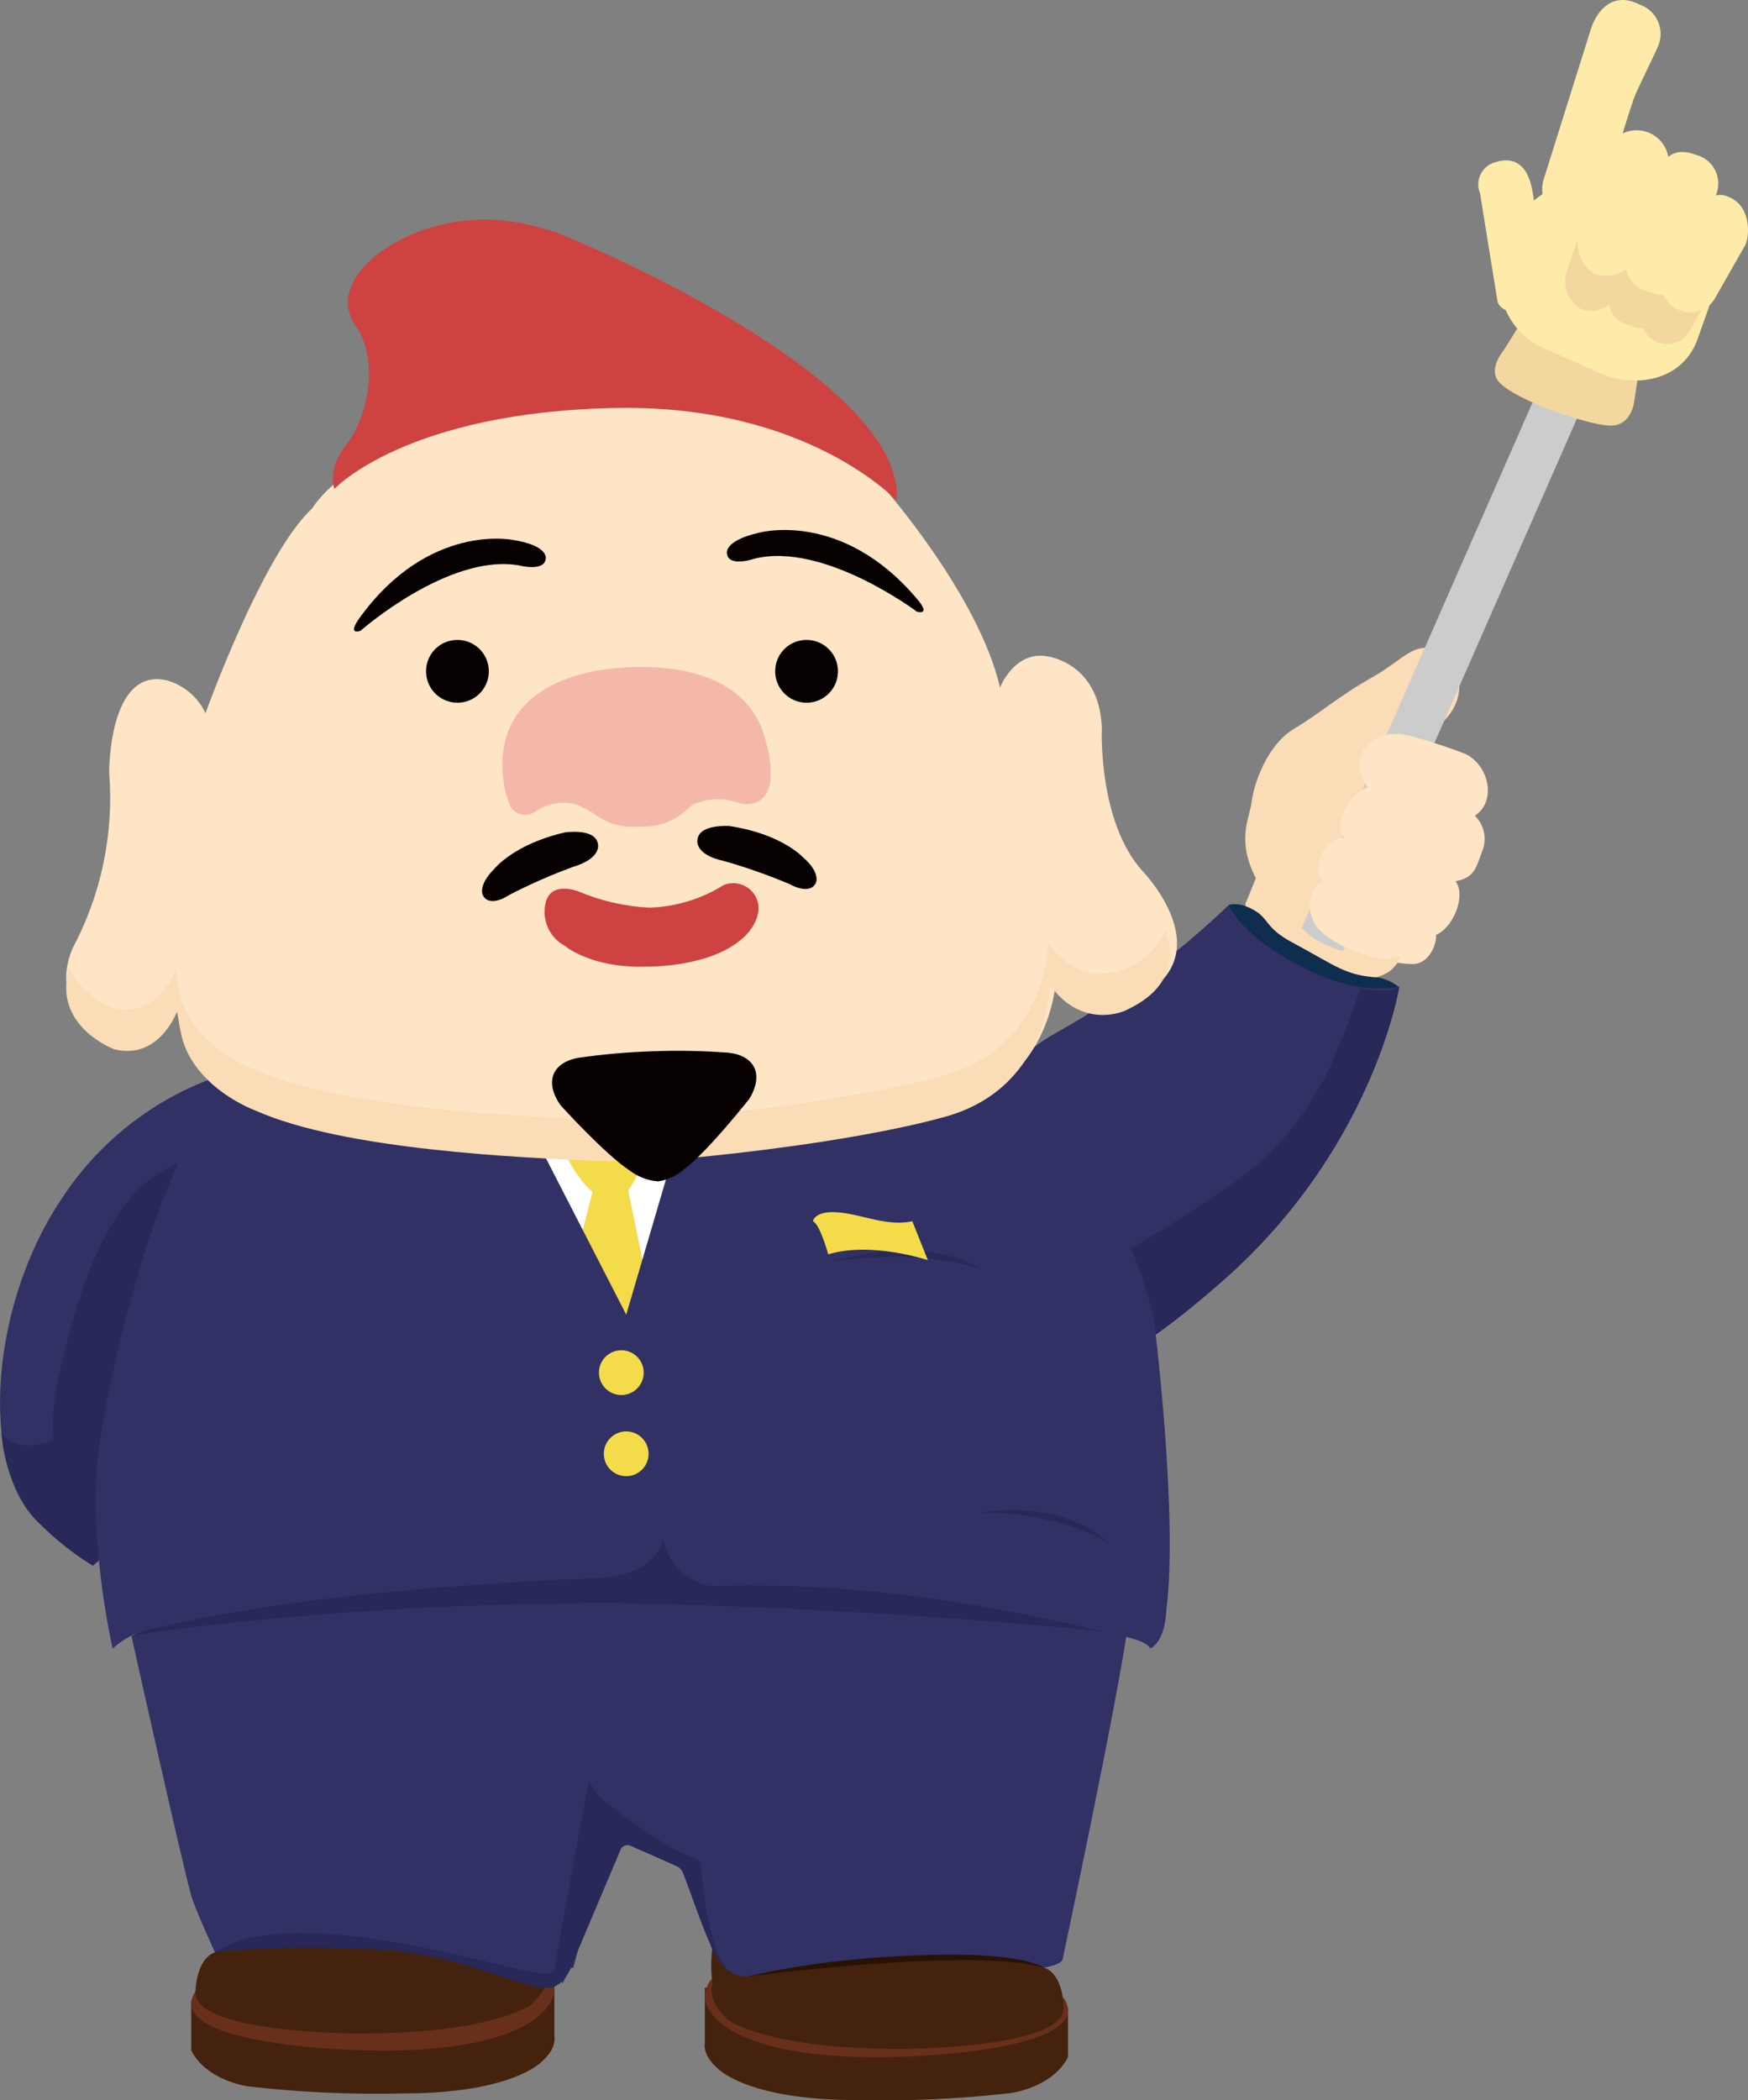 <?xml version="1.0" encoding="UTF-8"?><svg xmlns="http://www.w3.org/2000/svg" xmlns:xlink="http://www.w3.org/1999/xlink" viewBox="0 0 149.418 179.486"><rect x="0" y="0" width="149.418" height="179.486" fill="#808080" stroke="none"/><defs><clipPath id="d"><rect width="149.418" height="179.486" fill="none" stroke-width="0"/></clipPath></defs><g isolation="isolate"><g id="b"><g id="c"><g clip-path="url(#d)"><path d="M106.999,68.491c.168-1.441,1.291-4.816,3.619-6.207s3.721-2.732,6.751-4.441c2.606-1.471,3.466-3.038,5.48-2.273s2.741,3.877.6,6.016c-3.088,3.088-5.543,2.248-4.025,3.186s3.529,5.879,2.889,10.284.009,6.436-3.408,6.824c-5.9.67-11.955-4.069-11.555-6.824-1.7-3.306-.521-5.119-.353-6.565" fill="#fadcb6" stroke-width="0"/><path d="M108.631,95.343c-.686.474-1.578.529-2.317.143-.748-.287-1.277-.965-1.373-1.761l26.867-61.165,3.689,1.619-26.866,61.164Z" fill="#ccc" stroke-width="0"/><path d="M130.034,27.526l-1.483,2.387s-1.378,1.606-.45,2.7c1.335,1.571,7.636,3.726,9.527,3.764s2.071-2.117,2.071-2.117l.614-4.092-10.279-2.642Z" fill="#f2d89e" stroke-width="0"/><path d="M131.979,15.254c-.5,1.405.234,2.95,1.639,3.449,1.405.5,2.95-.234,3.449-1.639,0,0,1.714-6.173,2.585-8.619.307-.861,1.634-3.439,2.124-4.609.517-1.37-.175-2.899-1.545-3.416-.031-.012-.061-.022-.092-.033-2.289-1.167-3.606.544-4.105,1.948,0,0-.857,2.738-1.144,3.649-.729,2.318-2.912,9.269-2.912,9.269" fill="#ffeba9" stroke-width="0"/><path d="M128.003,25.739c.205.952,1.91,1.223,3.231.933s2.218-1.291,2.011-2.242l-1.785-4.394s-.293-3.126-.578-4.233c-.515-1.987-1.736-2.36-3.021-1.948-1.05.252-1.698,1.308-1.446,2.358.024.102.057.202.098.299,0,0,.477,2.969.691,4.292.159.983.8,4.935.8,4.935" fill="#ffeba9" stroke-width="0"/><path d="M128.597,21.88c-1.196,3.228.452,6.814,3.68,8.01.004.001.007.003.011.004l4.849,2.154c3.25,1.157,6.8.2,7.964-3.047l1.152-3.24c1.158-3.251-.539-6.826-3.79-7.984l-5.124-1.823c-3.251-1.156-6.824.541-7.982,3.792l-.76,2.134Z" fill="#ffeba9" stroke-width="0"/><path d="M133.863,23.352c-.311,1.239.263,2.53,1.392,3.128,1.198.338,2.471-.202,3.059-1.3l2.478-6.966c.229-1.352-.681-2.634-2.033-2.863-1.03-.175-2.06.314-2.575,1.223l-2.321,6.778Z" fill="#f2d89e" stroke-width="0"/><path d="M137.732,24.691c-.54,1.061-.116,2.359.945,2.899.174.088.358.152.549.191,1.647.873,2.838-.683,3.126-1.491l2.079-5.843c.552-1.144.073-2.519-1.071-3.071-.122-.059-.249-.107-.38-.144-1.272-.453-2.241-.386-3.1,1.409l-2.148,6.05Z" fill="#f2d89e" stroke-width="0"/><path d="M140.583,26.053c-.628,1.04-.293,2.392.747,3.02.148.09.307.161.472.214,1.021.365,2.154-.085,2.648-1.05l2.3-4.039c.337-.7.46-2.91-1.169-3.672-1.1-.529-1.781-.014-2.652,1.263l-2.346,4.264Z" fill="#f2d89e" stroke-width="0"/><path d="M134.953,20.009c-.319.894.131,2.955,1.537,3.455,1.322.374,2.727-.222,3.377-1.432l2.739-7.693c.256-1.493-.747-2.91-2.239-3.166-1.141-.196-2.282.346-2.851,1.354l-2.563,7.482Z" fill="#ffeba9" stroke-width="0"/><path d="M139.224,21.486c-.595,1.174-.126,2.608,1.047,3.203.191.097.393.167.603.21,1.818.964,3.135-.754,3.453-1.647l2.3-6.454c.61-1.263.08-2.782-1.184-3.391-.134-.065-.273-.117-.416-.158-1.4-.5-2.477-.426-3.42,1.558l-2.383,6.679Z" fill="#ffeba9" stroke-width="0"/><path d="M142.373,22.99c-.693,1.151-.32,2.646.831,3.339.162.097.335.176.515.233,1.128.403,2.38-.093,2.926-1.16l2.542-4.46c.373-.776.51-3.213-1.288-4.056-1.219-.584-1.967-.016-2.931,1.4l-2.595,4.704Z" fill="#ffeba9" stroke-width="0"/><path d="M125.316,64.462c2.073,1.079,2.553,4.109.751,5.252.845.823,1.079,2.09.584,3.161-.548,1.569-.773,2.154-2.24,2.445.9,1.092-.056,3.868-1.666,4.587.085.727-.552,2.522-2.05,2.492-2.154-.044-6.239-1.136-7.988-3-.878-.934-1.232-3.158.33-4.065-.949-1.167.22-3.968,1.879-3.719-.893-.805.127-3.684,2.011-4.334-1.967-2.359.263-5.32,3.6-4.382,1.624.426,3.222.947,4.785,1.559" fill="#fde5c5" stroke-width="0"/><path d="M107.636,75.5c.627,1.303,1.639,2.381,2.9,3.088,1.893,2.115,3.278,2.466,5.714,3.071,1.147.361,2.377.372,3.53.03-.169.415-.421.791-.74,1.106-.552.565-3.487,2.294-8.506-1.122s-3.984-4.655-3.984-4.655l.8-1.963.286.445Z" fill="#fadcb6" stroke-width="0"/><path d="M105.032,77.352s.911-.4,2.437.607c.884.583.88,1.449,2.892,2.531,4.022,2.166,4.582,2.863,7.515,3.067.617.132,1.196.403,1.692.793,0,0-2.028,2.285-10.225-1.719-4.346-2.123-4.311-5.278-4.311-5.278" fill="#0f2d4f" stroke-width="0"/><path d="M85.929,97.493l5.276,18.424s.332,4.945,13.288-6.431,15.116-25.167,15.116-25.167c0,0-3.105.814-7.447-1.246-6.141-2.914-7.132-5.721-7.132-5.721-4.356,4.174-9.215,7.789-14.466,10.761-8,4.349-4.636,9.381-4.636,9.381" fill="#313166" stroke-width="0"/><path d="M116.291,84.489c-1.923,5.258-3.782,11.674-10.963,16.679-6.577,4.584-12.315,7.755-15.746,9.082l1.623,5.667s.332,4.945,13.288-6.431,15.117-25.162,15.117-25.162c0,0-.5.613-3.319.169" fill="#282859" stroke-width="0"/><path d="M20.848,91.328c-6.46,1.631-12.06,5.654-15.666,11.257-6.356,9.57-6.864,23.683-1.525,27.843,5.339,4.16,4.343,2.974,4.343,2.974l6.588-6.378,7.881-24.439-1.621-11.257Z" fill="#313166" stroke-width="0"/><path d="M8.003,118.938s-.794,3.21-3.178,4.094c-3.7,1.372-4.688-.563-4.688-.563.171,2.776,1.237,5.422,3.038,7.541,1.424,1.462,3.023,2.742,4.761,3.812l6.255-5.4-6.188-9.484Z" fill="#282859" stroke-width="0"/><path d="M17.756,98.851c-7.411.687-10.5,8.976-12.708,18.63-2.245,9.828,3.381,14.082,3.381,14.082l9.327-32.712Z" fill="#282859" stroke-width="0"/><path d="M60.25,169.895v4.727s-.248.979,1.045,2.114c0,0,2.425,2.751,11.909,2.751,4.391.103,8.785-.094,13.149-.592,0,0,3.571-.428,4.937-3.07v-4.205l-31.04-1.725Z" fill="#44220e" stroke-width="0"/><path d="M60.788,169.195c-.683.808-.683,1.992,0,2.8,0,0,2.07,4.365,16.674,3.773,0,0,16.436-.465,13.472-5h-25.326l-4.82-1.573Z" fill="#68301a" stroke-width="0"/><path d="M60.894,166.413c-.13,1.049-.13,2.11,0,3.159,0,0-.568,1.4,1.426,3.125,0,0,3.34,2.425,14.6,2.425,0,0,14.011,0,14.011-3.5,0,0,0-2.865-1.67-3.45-4.158-1.565-8.644-2.055-13.042-1.422,0,0-10.033.349-12.717,1.8,0,0-1.67.248-2.611-2.134" fill="#44220e" stroke-width="0"/><path d="M47.387,169.328v4.728s.248.978-1.045,2.113c0,0-2.425,2.751-11.909,2.751-4.391.104-8.785-.094-13.149-.593,0,0-3.571-.428-4.938-3.07v-4.205l31.041-1.724Z" fill="#44220e" stroke-width="0"/><path d="M46.85,168.628c.683.808.683,1.992,0,2.8,0,0-2.07,4.366-16.674,3.773,0,0-16.437-.463-13.472-5h25.326l4.82-1.573Z" fill="#68301a" stroke-width="0"/><path d="M46.743,165.098c.13,1.049.13,2.11,0,3.159,0,0,.568,1.4-1.426,3.126,0,0-3.34,2.425-14.6,2.425,0,0-14.011,0-14.011-3.5,0,0,0-2.865,1.67-3.448,4.157-1.566,8.643-2.056,13.04-1.425,0,0,10.033.35,12.717,1.8,0,0,1.67.247,2.611-2.135" fill="#44220e" stroke-width="0"/><path d="M63.883,168.925s19.382-2.545,25.381-.754c0,0-.4-1.938-12.265-1.513s-11.486,1.336-13.116,2.267" fill="#281205" stroke-width="0"/><path d="M44.707,96.972l15.522-1.579-6.908,20.447-8.614-18.868Z" fill="#fff" stroke-width="0"/><path d="M53.698,101.732c.982-1.404,1.561-3.05,1.674-4.76l-7.283.919c.497,1.516,1.37,2.882,2.536,3.971h.031l-2.567,9.933,5.793,3.066,2.039-2.227-2.223-10.902Z" fill="#f4db49" stroke-width="0"/><path d="M48.94,167.816s-.662,2.292-2.409,2.078c-3.29-.4-7.665-3.016-14.655-3.3-9.417-.383-13.5.26-13.5.26,0,0-1.766-3.869-2.02-4.829s5.6-2.963,5.6-2.963l12.934-1.079,12.96,8.653,1.09,1.18Z" fill="#282859" stroke-width="0"/><path d="M11.235,139.825s4.419,19.831,5.119,22.2c0,0,1.42,3.413,2.02,4.829,7.263-4.771,26.741,2.339,28.476,1.772.711-.2,1.435-.353,2.166-.458,0,0,2.04-8.514,4.2-10.831,0,0,3.827,1.831,5.012,2.317l2.8,7.092s.754,2.23,2.856,2.176c3.018-.685,6.078-1.171,9.16-1.454,0,0,12.556-1.293,16.221.7,0,0,1.4-.215,1.563-.7,0,0,4.72-22.147,5.6-28.668,0,0-14.652-4.907-42.6-4.907-28.232,0-42.6,5.93-42.6,5.93" fill="#313166" stroke-width="0"/><path d="M11.333,139.786s16.507-2.774,41.139-2.774c0,0,22,.267,43.958,2.664,0,0-16.235-9.2-41.744-9.2,0,0-30.261,2.152-43.353,9.308" fill="#282859" stroke-width="0"/><path d="M53.324,113.061l6.062-20.642,3.018-6.037s10.9-1.362,20.738,1.558c0,0,12.526,11.141,15.5,24.869,0,0,2.114,16.822,1.044,24.9,0,0-.049,2.549-1.373,3.182,0,0-.067-.528-2.043-.982-5.541-1.279-19.191-4.888-35.48-4.36-1.956-.33-3.535-1.779-4.03-3.7l-2.435-9.833-1.001-8.955Z" fill="#313166" stroke-width="0"/><path d="M46.241,98.163l9.347,18.207c.814,2.682,1.208,5.474,1.169,8.276v6.037s.38,3.7-5.355,4.186c0,0-23.562.682-38.069,4.284-1.386.185-2.679.797-3.7,1.752,0,0-2.336-10.029-1.071-17.914.839-5.048,2.01-10.036,3.505-14.93,0,0,3.895-14.278,10.418-19.244l22.3,1.751,1.456,7.595Z" fill="#313166" stroke-width="0"/><path d="M59.913,159.405c-.013-.24-.172-.449-.4-.525-2.537-.868-6.25-3.711-7.845-4.942-.602-.473-1.049-1.115-1.285-1.843-.059-.151-2.983,16-3,16.163-.186,2.584.379.132.7,1.263l.851-1.706,4.11-9.72c.125-.322.488-.482.81-.357.009.004.018.007.027.011l3.9,1.713c.286.125.51.358.623.649.575,1.489,1.47,4.166,2.23,5.879.333.939.897,1.779,1.639,2.443-1.709-1.837-2.279-7.555-2.362-9.027" fill="#282859" stroke-width="0"/><path d="M94.784,131.9s-3.949-2.63-11.009-2.63c0,0,6.94-1.317,11.009,2.633" fill="#282859" stroke-width="0"/><path d="M83.979,108.507s-4.9-1.907-12.95-.663c0,0,7.71-2.523,12.95.663" fill="#282859" stroke-width="0"/><path d="M55.018,117.15c.091,1.053-.688,1.981-1.741,2.072s-1.981-.688-2.072-1.741c-.091-1.052.687-1.979,1.739-2.072,1.053-.092,1.982.687,2.074,1.741h0" fill="#f4db49" stroke-width="0"/><path d="M55.434,124.086c.091,1.053-.688,1.981-1.741,2.072s-1.981-.688-2.072-1.741c-.091-1.052.687-1.979,1.739-2.072,1.053-.092,1.982.687,2.074,1.741h0" fill="#f4db49" stroke-width="0"/><path d="M70.797,107.206s-.71-2.59-1.31-2.829c0,0,.12-.923,2.154-.761s4.189,1.239,6.343.761l1.329,3.325s-4.813-1.615-8.517-.5" fill="#f4db49" stroke-width="0"/><path d="M51.52,98.646c-6.763-.321-21.91-.947-29.585-4.407,0,0-5.63-2.06-6.456-6.992l-.282-1.615s-1.563,4.28-5.405,3.276c0,0-5.893-2.191-3.612-7.813,2.474-4.618,3.569-9.851,3.153-15.074,0,0-.077-9.06,4.95-7.868,1.449.416,2.646,1.439,3.283,2.805,0,0,4.866-13.589,9.134-17.522,0,0,4.79-8.426,25.379-8.646,0,0,17.936-.708,23.484,6.9,0,0,8.093,9.184,9.918,17.071,0,0,1.214-3.162,4.04-2.666,0,0,4.444.521,4.663,6.1,0,0-.37,8.032,3.509,12.288,0,0,7.161,7.391-.96,11.076,0,0-3.659,1.7-6.44-2.262,0,0-.059,8.56-8.4,11.294,0,0-7.227,2.419-24.715,3.979l-5.658.076Z" fill="#fde5c5" stroke-width="0"/><path d="M62.356,70.598s-2.5-.186-2.724,1.085c0,0-.44,1.318,2.246,1.905,1.919.543,3.801,1.206,5.637,1.985,0,0,1.668.976,2.215-.093,0,0,.479-.866-1.121-2.237,0,0-1.808-1.97-6.253-2.644" fill="#070001" stroke-width="0"/><path d="M48.29,71.145s2.465-.375,2.793.869c0,0,.539,1.271-2.093,2.074-1.874.684-3.702,1.489-5.473,2.408,0,0-1.582,1.107-2.212.076,0,0-.548-.819.947-2.311,0,0,1.653-2.112,6.039-3.116" fill="#070001" stroke-width="0"/><path d="M78.395,52.29s-8-6.021-13.916-4.538c0,0-2.2.766-2.339-.442,0,0-.31-1.083,2.723-1.775,0,0,7.027-2.005,13.483,5.608,0,0,1.305,1.413.049,1.147" fill="#070001" stroke-width="0"/><path d="M30.815,53.911s7.517-6.618,13.519-5.594c0,0,2.254.6,2.318-.608,0,0,.212-1.106-2.866-1.571,0,0-7.154-1.45-13.012,6.625,0,0-1.185,1.527.041,1.148" fill="#070001" stroke-width="0"/><path d="M61.854,75.645c-1.909,1.196-4.102,1.861-6.353,1.928-2.059-.099-4.084-.558-5.984-1.358,0,0-2.3-.966-2.844.816-.424,1.497.253,3.086,1.625,3.819,0,0,2.26,1.927,6.963,1.763,0,0,5.665.126,8.437-2.627,0,0,1.743-1.628.925-3.293-.506-1.022-1.715-1.479-2.77-1.047" fill="#ce4242" stroke-width="0"/><path d="M52.807,34.864c-18.1.3-24.228,6.924-24.228,6.924,0,0-.663-1.677,1.006-3.756s2.925-6.8.937-10.028c0,0-2.429-2.614,1.306-5.923,0,0,6.922-6.4,17.686-1.39,0,0,27.938,11.639,27.128,22.1,0,0-7.571-8.176-23.835-7.925" fill="#ce4242" stroke-width="0"/><path d="M9.638,86.15c3.819.986,5.371-3.216,5.371-3.216l.279,1.586c.821,4.843,6.415,6.869,6.415,6.869,7.625,3.394,22.672,4.011,29.39,4.326l5.625-.066c17.372-1.536,24.555-3.912,24.555-3.912,8.282-2.684,8.342-11.091,8.342-11.091,2.76,3.9,6.4,2.222,6.4,2.222,1.614-.568,2.919-1.782,3.6-3.352.8,2.282.6,5.042-3.477,6.875,0,0-3.635,1.668-6.4-2.226,0,0-.059,8.411-8.342,11.1,0,0-7.181,2.375-24.556,3.907l-5.624.07c-6.719-.316-21.764-.932-29.389-4.33,0,0-5.594-2.024-6.414-6.872l-.28-1.582s-1.551,4.2-5.371,3.217c0,0-5.3-1.956-3.855-6.9.79,1.546,2.117,2.749,3.733,3.384" fill="#fadcb6" stroke-width="0"/><path d="M49.401,90.413c2.124-.308,4.264-.496,6.41-.565h.053c2.144-.078,4.291-.037,6.431.125,2.2.258,3.033,1.836,1.756,3.943,0,0-3.529,4.473-5.515,5.968-.636.573-1.424.951-2.269,1.089-.885-.069-1.731-.391-2.437-.928-2.085-1.355-5.91-5.576-5.91-5.576-1.418-2.014-.693-3.647,1.48-4.054" fill="#070001" stroke-width="0"/><path d="M63.937,68.722c-.302 0-.603-.043-.893-.128-1.24-.446-2.605-.384-3.8.171-.188.13-.368.272-.539.423-1.098,1.04-2.586,1.564-4.093,1.442-1.387.146-2.776-.251-3.876-1.109-.523-.339-1.083-.616-1.669-.827-1.205-.255-2.462.021-3.449.758-.707.397-1.602.146-1.999-.561-.063-.113-.111-.233-.143-.358,0,0-3.483-8.965,7.309-11.175,0,0,11.3-2.279,14.278,4.765,0,0,2.462,6.325-1.128,6.6" fill="#f4b8ab" stroke-width="0"/><path d="M43.407,66.51c.203.786,1.004,1.259,1.79,1.057.123-.032.242-.079.353-.142.991-.729,2.244-1.005,3.449-.76.585.214,1.145.492,1.668.83,2.458,1.596,5.656,1.464,7.973-.33.169-.154.348-.296.536-.427,1.196-.551,2.56-.613,3.8-.171.29.086.59.13.892.131,1.046-.046,1.877-.895,1.9-1.941.288,1.773.17,3.811-1.834,3.964-.302-0-.603-.043-.893-.127-1.24-.446-2.605-.385-3.8.17-.187.13-.367.271-.537.423-1.098,1.04-2.587,1.564-4.094,1.441-1.388.146-2.778-.251-3.878-1.109-.523-.338-1.083-.616-1.669-.827-1.205-.256-2.462.02-3.449.758-.707.397-1.603.146-2-.562-.063-.112-.111-.233-.143-.357-.43-1.241-.603-2.557-.51-3.867.083.629.23,1.247.44,1.845" fill="#f4b8ab" isolation="isolate" mix-blend-mode="multiply" opacity=".264" stroke-width="0"/><path d="M68.823,54.696c1.48-.068,2.735,1.077,2.803,2.557.068,1.48-1.077,2.735-2.557,2.803s-2.735-1.077-2.803-2.557c-0-.007-.001-.014-.001-.021-.065-1.472,1.076-2.717,2.547-2.782.004-0.0.007-0.0.011-0" fill="#070001" stroke-width="0"/><path d="M38.981,54.696c1.48-.067,2.735,1.078,2.802,2.558s-1.078,2.735-2.558,2.802-2.735-1.078-2.802-2.558c-0-.007-.001-.014-.001-.02-.065-1.472,1.076-2.717,2.547-2.782.004-0.0.008-0.0.012-0" fill="#070001" stroke-width="0"/></g></g></g></g></svg>